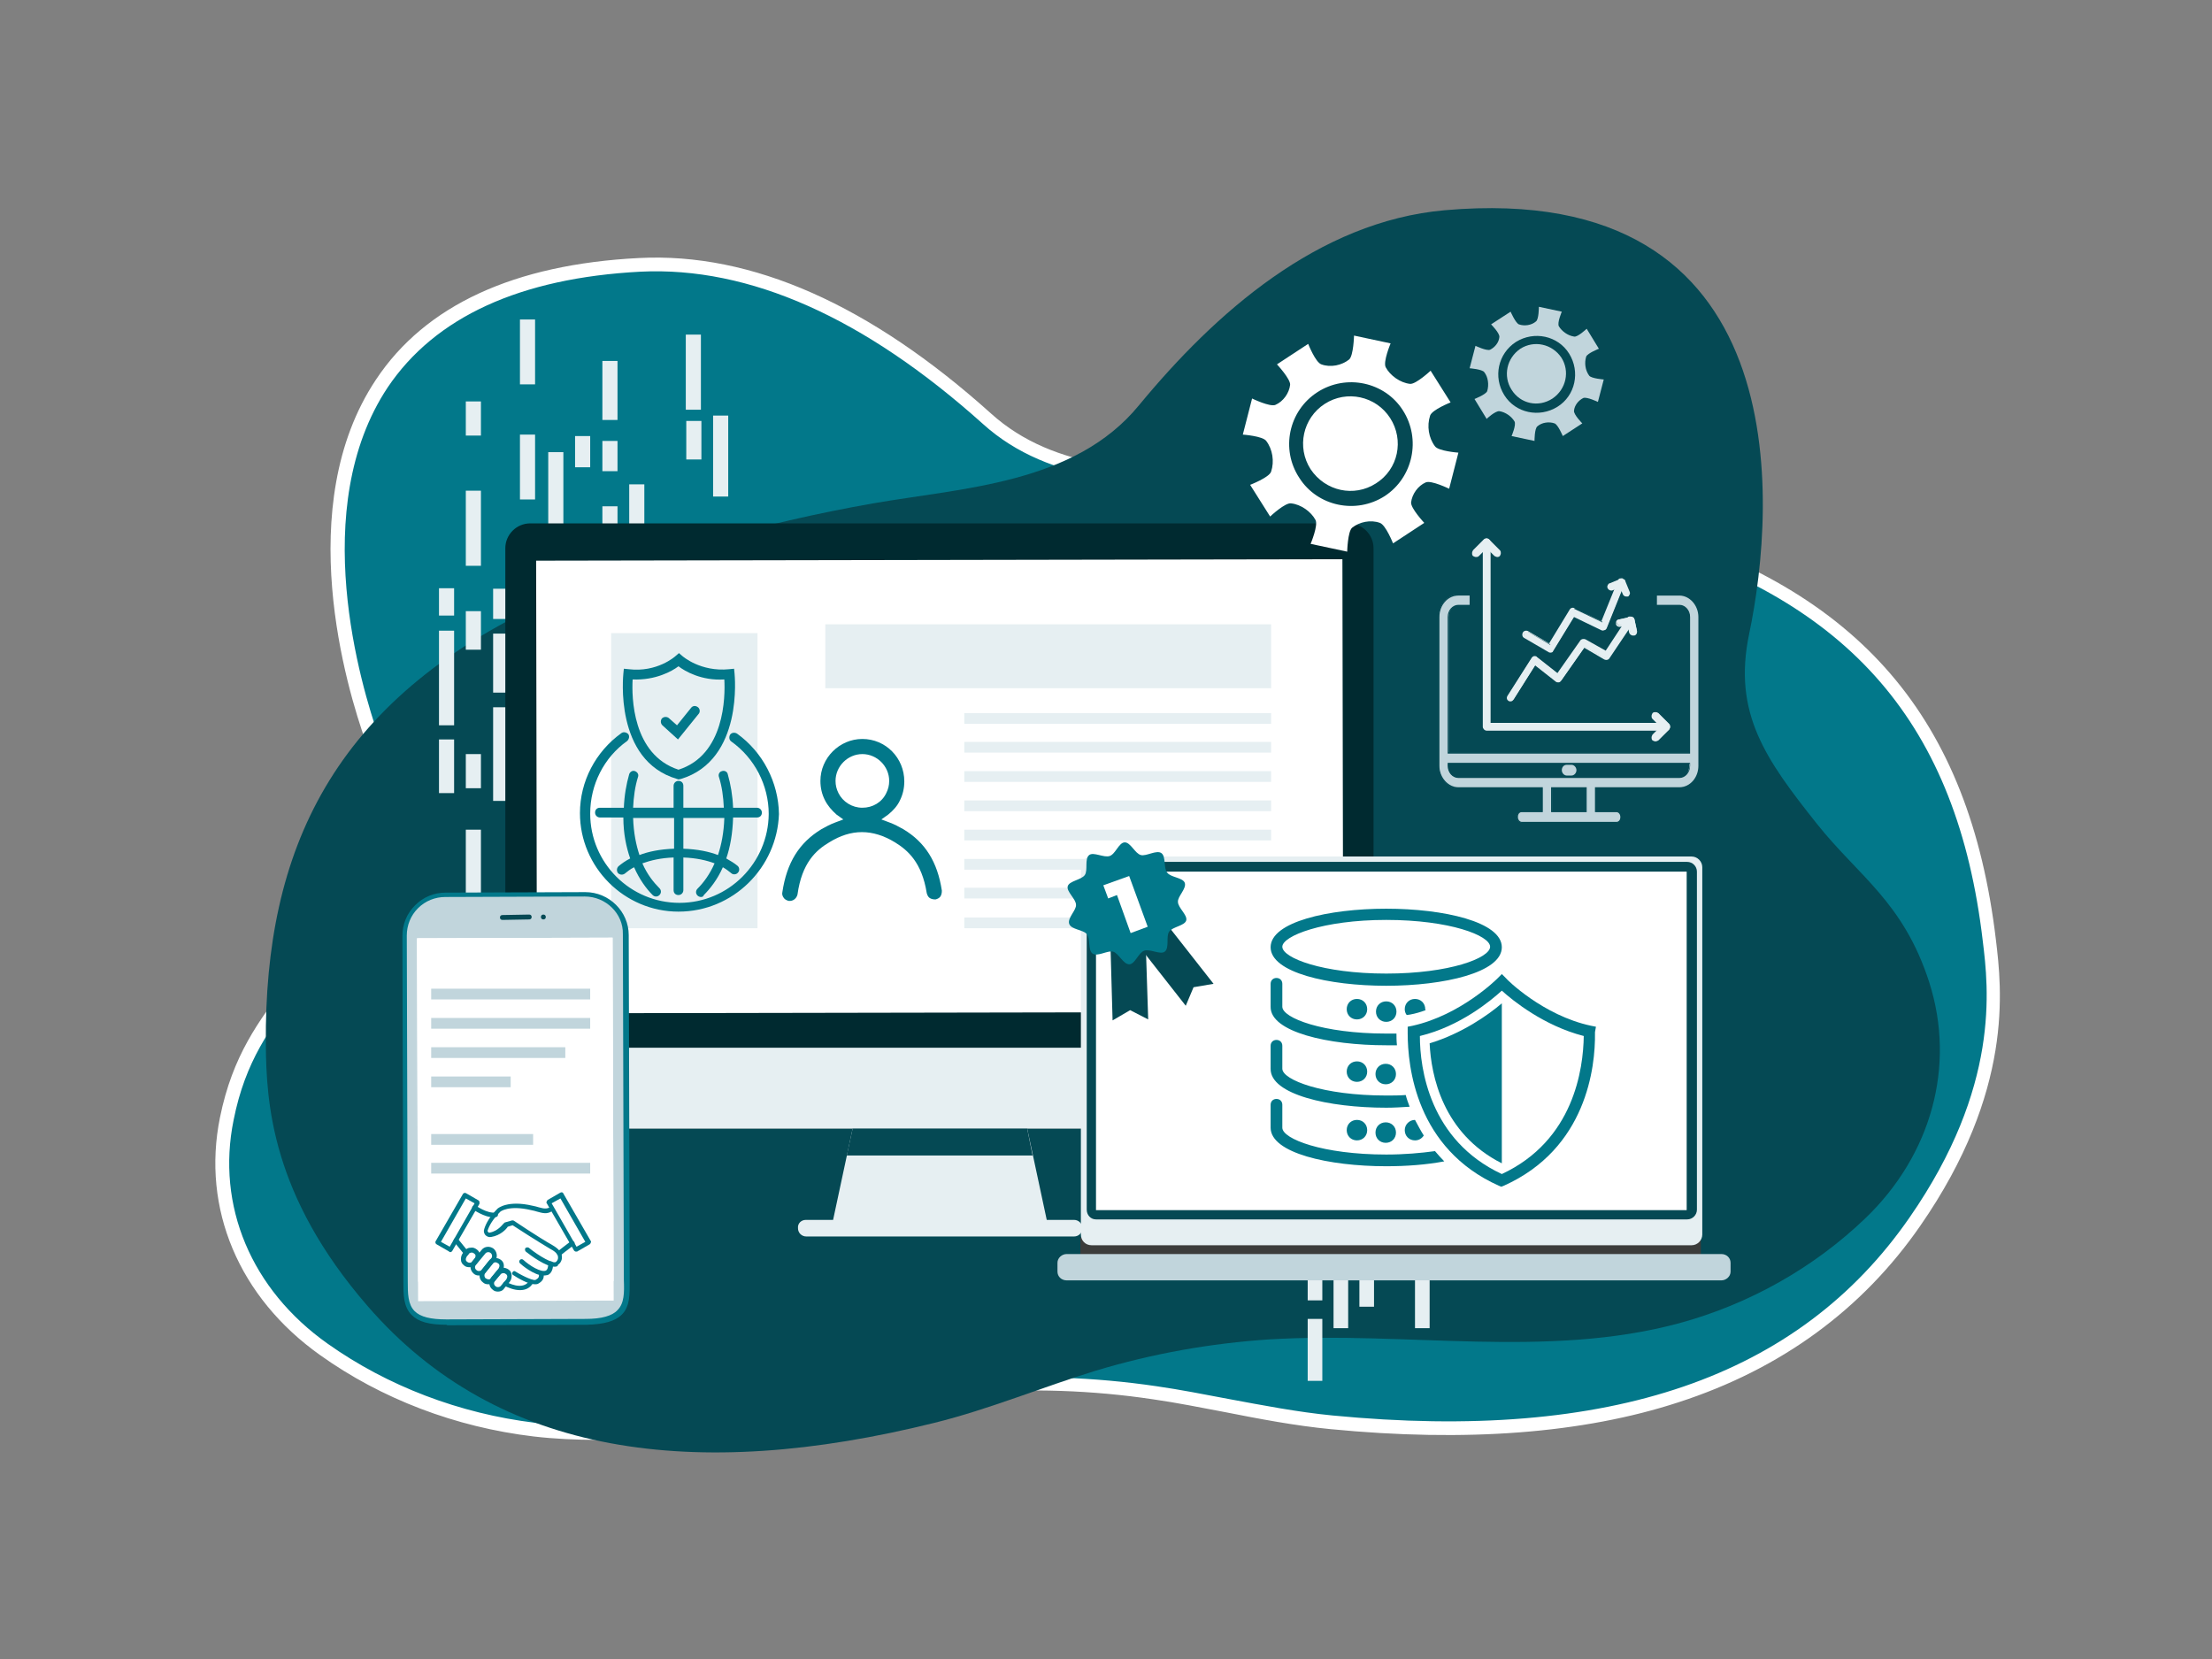 <?xml version="1.0" encoding="utf-8"?>
<!-- Generator: Adobe Illustrator 28.2.0, SVG Export Plug-In . SVG Version: 6.00 Build 0)  -->
<svg version="1.0" id="Ebene_1" xmlns="http://www.w3.org/2000/svg" xmlns:xlink="http://www.w3.org/1999/xlink" x="0px" y="0px"
	 viewBox="0 0 453.5 340.2" style="enable-background:new 0 0 453.5 340.2;" xml:space="preserve">
<rect x="0" y="0" width="453.5" height="340.2" fill="#808080" stroke="none"/>
<style type="text/css">
	.st0{clip-path:url(#SVGID_00000050632557372295191950000011053744744707560122_);fill:#02788A;}
	.st1{clip-path:url(#SVGID_00000050632557372295191950000011053744744707560122_);fill:#FFFFFF;}
	.st2{clip-path:url(#SVGID_00000050632557372295191950000011053744744707560122_);fill:#054954;}
	.st3{fill:#E6EFF2;}
	.st4{clip-path:url(#SVGID_00000181772112154615923160000006542673824882731454_);fill:#002A30;}
	.st5{fill:#FFFFFF;}
	.st6{clip-path:url(#SVGID_00000133512350298590037530000011325250312586440066_);fill:#E6EFF2;}
	.st7{fill:#054954;}
	.st8{clip-path:url(#SVGID_00000109722872439075310360000007650117294836473770_);fill:#FFFFFF;}
	.st9{clip-path:url(#SVGID_00000109722872439075310360000007650117294836473770_);fill:#C1D5DC;}
	.st10{fill:#3C3C3B;}
	.st11{clip-path:url(#SVGID_00000087394785868416713120000018132442989600202884_);fill:#E6EFF2;}
	.st12{clip-path:url(#SVGID_00000087394785868416713120000018132442989600202884_);fill:#C1D5DC;}
	.st13{clip-path:url(#SVGID_00000087394785868416713120000018132442989600202884_);fill:#054954;}
	.st14{clip-path:url(#SVGID_00000178889505372156039070000014577156124262835881_);fill:#C1D5DC;}
	.st15{clip-path:url(#SVGID_00000178889505372156039070000014577156124262835881_);fill:#02788A;}
	.st16{clip-path:url(#SVGID_00000132078766777413529660000015519719547309708941_);fill:#054954;}
	.st17{fill:#C1D5DC;}
	.st18{clip-path:url(#SVGID_00000064330113567774296640000010993946827576601247_);fill:#02788A;}
	.st19{clip-path:url(#SVGID_00000037668995829489662170000004406784112044029112_);fill:#02788A;}
	.st20{clip-path:url(#SVGID_00000037668995829489662170000004406784112044029112_);fill:#FFFFFF;}
	.st21{clip-path:url(#SVGID_00000037668995829489662170000004406784112044029112_);fill:#C1D5DC;}
	.st22{clip-path:url(#SVGID_00000037668995829489662170000004406784112044029112_);fill:#054954;}
	.st23{clip-path:url(#SVGID_00000170967678119094572190000005866937351084347280_);fill:#E6EFF2;}
	.st24{clip-path:url(#SVGID_00000170967678119094572190000005866937351084347280_);fill:#02788A;}
</style>
<g>
	<g>
		<defs>
			<rect id="SVGID_1_" x="44.2" y="42.7" width="365.8" height="255.1"/>
		</defs>
		<clipPath id="SVGID_00000006702200122651251670000016733678912241944228_">
			<use xlink:href="#SVGID_1_"  style="overflow:visible;"/>
		</clipPath>
		<path style="clip-path:url(#SVGID_00000006702200122651251670000016733678912241944228_);fill:#02788A;" d="M46.5,229.3
			c3.6-17.5,12.5-24.1,20.1-36.3c9.3-14.8,15.4-25.5,9.8-41.5c-9.3-26.2-22.5-93.3,54.8-97.4c27.7-1.4,52.4,14.6,71.2,31.6
			c16,14.5,40.2,11.9,60.1,12.5c24.4,0.8,49.7,3.9,73.3,10.8c48.7,14.2,67.3,43.3,72.1,83.7c1.5,12.2,2.8,31.6-15.2,57.6
			c-24.3,35.1-66.1,46.4-119.6,41.2c-12.2-1.2-24.1-4.3-36.2-6.1c-12.6-1.9-25.5-2.3-38.3-1.3c-29.8,2.3-59.5,12.3-89,8.8
			c-15.6-1.9-30.7-7.5-43.2-16.4C50.7,265.5,42.8,247.8,46.5,229.3"/>
		<path style="clip-path:url(#SVGID_00000006702200122651251670000016733678912241944228_);fill:#FFFFFF;" d="M122.5,295.2
			c-4.4,0-8.8-0.2-13.1-0.7c-16-1.9-31.2-7.7-43.8-16.7C49,266,41.3,247.8,45.1,229.1l0,0c2.6-12.8,8-19.8,13.6-27.3
			c2.2-2.9,4.5-6,6.7-9.4c9.5-15.1,15-25.1,9.6-40.3c-3.9-10.9-15.2-48.4,2.1-74.3c10.1-15.2,28.3-23.6,53.9-24.9
			c23.1-1.2,47.4,9.6,72.2,31.9c13.1,11.8,31.5,11.9,49.4,12c3.4,0,6.6,0,9.8,0.1c27.1,0.9,51.9,4.5,73.7,10.9
			c45.2,13.2,67.7,39.4,73.1,84.9c1.2,10,3.7,30.9-15.5,58.6c-11.9,17.2-28.6,29.4-49.6,36.2c-19.6,6.4-43.6,8.2-71.3,5.5
			c-7.3-0.7-14.6-2.1-21.7-3.5c-4.8-0.9-9.7-1.9-14.6-2.6c-12.6-1.9-25.4-2.3-37.9-1.3c-10.8,0.8-21.8,2.7-32.4,4.5
			C151.9,292.6,137.2,295.2,122.5,295.2z M47.9,229.6c-3.6,17.6,3.6,34.8,19.3,45.9c12.3,8.7,27,14.3,42.5,16.2
			c18.6,2.2,37.7-1.1,56.1-4.2c10.7-1.8,21.7-3.7,32.7-4.6c12.8-1,25.7-0.6,38.6,1.3c4.9,0.7,9.9,1.7,14.7,2.6
			c7,1.3,14.2,2.7,21.4,3.4c56.9,5.5,95.6-7.8,118.3-40.6c18.6-26.8,16.2-47,15-56.7c-5.2-44.3-27.1-69.7-71.1-82.5
			c-21.5-6.3-46.1-9.9-73-10.7c-3.1-0.1-6.3-0.1-9.7-0.1c-17.5-0.1-37.4-0.2-51.2-12.7c-24.3-21.8-47.9-32.3-70.2-31.2
			c-24.7,1.3-42.1,9.3-51.8,23.7c-16.5,24.8-5.5,61.2-1.8,71.8c6.1,17.2-1.3,29-9.9,42.7c-2.2,3.5-4.6,6.6-6.8,9.6
			C55.5,210.6,50.3,217.5,47.9,229.6L47.9,229.6z"/>
		<path style="clip-path:url(#SVGID_00000006702200122651251670000016733678912241944228_);fill:#054954;" d="M395.5,201.3
			c-5.3-16.4-14.5-21.7-23-32.4c-10.4-13.1-17.3-22.6-13.9-38.9c5.6-26.6,10.1-93.3-62.4-86.9c-26,2.3-47.1,21.1-62.7,40
			c-13.2,16.1-36.1,16.9-54.5,20.1c-22.7,4-45.9,10.4-67.1,20.2c-43.7,20.2-57.7,50.9-57.4,90.6c0.1,12,1.1,31,20.9,53.8
			c26.7,30.8,67.1,36.1,116.2,23.9c11.3-2.8,22-7.3,33.1-10.7c11.6-3.5,23.5-5.6,35.5-6.4c28.1-1.7,56.9,4,84-3.3
			c14.4-3.9,27.7-11.4,38.3-21.6C395.8,236.9,401.1,218.7,395.5,201.3"/>
	</g>
	<rect x="90" y="151.6" class="st3" width="3.1" height="11"/>
	<rect x="90" y="129.3" class="st3" width="3.1" height="19.4"/>
	<rect x="90" y="120.6" class="st3" width="3.1" height="5.6"/>
	<rect x="95.5" y="154.6" class="st3" width="3.1" height="7"/>
	<rect x="95.5" y="82.3" class="st3" width="3.1" height="7"/>
	<rect x="95.5" y="100.6" class="st3" width="3.1" height="15.4"/>
	<rect x="95.5" y="170.1" class="st3" width="3.1" height="15.4"/>
	<rect x="95.5" y="125.3" class="st3" width="3.1" height="7.9"/>
	<rect x="101.1" y="145" class="st3" width="3.1" height="19.2"/>
	<rect x="101.1" y="129.9" class="st3" width="3.1" height="12.1"/>
	<rect x="101.1" y="120.7" class="st3" width="3.1" height="6.2"/>
	<rect x="106.6" y="89.1" class="st3" width="3.1" height="13.3"/>
	<rect x="106.6" y="65.5" class="st3" width="3.1" height="13.3"/>
	<rect x="106.6" y="179.1" class="st3" width="3.1" height="7.7"/>
	<rect x="106.6" y="118.6" class="st3" width="3.1" height="14.6"/>
	<rect x="112.4" y="156.8" class="st3" width="3.1" height="12.5"/>
	<rect x="112.4" y="92.7" class="st3" width="3.1" height="19.4"/>
	<rect x="112.4" y="125.8" class="st3" width="3.1" height="5.6"/>
	<rect x="112.4" y="143.6" class="st3" width="3.1" height="5.6"/>
	<rect x="117.9" y="89.4" class="st3" width="3.1" height="6.4"/>
	<rect x="117.9" y="141.3" class="st3" width="3.1" height="15.4"/>
	<rect x="117.9" y="130.5" class="st3" width="3.1" height="7.9"/>
	<rect x="123.5" y="150.2" class="st3" width="3.1" height="19.2"/>
	<rect x="123.5" y="103.8" class="st3" width="3.1" height="12.1"/>
	<rect x="123.5" y="74" class="st3" width="3.1" height="12.1"/>
	<rect x="123.4" y="125.9" class="st3" width="3.1" height="6.2"/>
	<rect x="123.5" y="90.4" class="st3" width="3.1" height="6.2"/>
	<rect x="129" y="99.3" class="st3" width="3.1" height="12.3"/>
	<rect x="129" y="141.4" class="st3" width="3.1" height="7.7"/>
	<rect x="129" y="167.2" class="st3" width="3.1" height="14.6"/>
	<rect x="135.1" y="143.9" class="st3" width="3.1" height="12.5"/>
	<rect x="135.1" y="112.9" class="st3" width="3.1" height="5.6"/>
	<rect x="140.6" y="146.8" class="st3" width="3.1" height="7"/>
	<rect x="140.6" y="128.4" class="st3" width="3.1" height="15.4"/>
	<rect x="140.6" y="68.6" class="st3" width="3.1" height="15.4"/>
	<rect x="140.7" y="117.5" class="st3" width="3.1" height="7.9"/>
	<rect x="140.7" y="86.3" class="st3" width="3.1" height="7.9"/>
	<rect x="146.2" y="85.2" class="st3" width="3.1" height="16.6"/>
	<rect x="146.2" y="122.2" class="st3" width="3.1" height="12.1"/>
	<rect x="146.2" y="112.9" class="st3" width="3.1" height="6.2"/>
	<rect x="151.7" y="139.1" class="st3" width="3.1" height="13.3"/>
	<rect x="151.7" y="128.4" class="st3" width="3.1" height="7.7"/>
	<rect x="151.7" y="110.8" class="st3" width="3.1" height="14.6"/>
	<rect x="278.7" y="261.2" class="st3" width="3" height="6.7"/>
	<rect x="278.7" y="243.7" class="st3" width="3" height="14.7"/>
	<rect x="278.6" y="233.3" class="st3" width="3" height="7.5"/>
	<rect x="278.7" y="211.4" class="st3" width="3" height="7.5"/>
	<rect x="285" y="237.2" class="st3" width="3" height="11.5"/>
	<rect x="273.4" y="260.8" class="st3" width="3" height="11.5"/>
	<rect x="290.1" y="260.8" class="st3" width="3" height="11.5"/>
	<rect x="285" y="228.4" class="st3" width="3" height="6"/>
	<rect x="268.1" y="253.9" class="st3" width="3" height="12.7"/>
	<rect x="268.1" y="270.4" class="st3" width="3" height="12.7"/>
	<rect x="268.1" y="243.7" class="st3" width="3" height="7.3"/>
	<rect x="261.4" y="249.5" class="st3" width="3" height="7.3"/>
	<rect x="295.6" y="243.7" class="st3" width="3" height="7.3"/>
	<rect x="290.1" y="231.3" class="st3" width="3" height="7.3"/>
	<rect x="268.1" y="227" class="st3" width="3" height="13.9"/>
	<g>
		<defs>
			<rect id="SVGID_00000127012357020443398470000004549826544226016392_" x="44.2" y="42.7" width="365.8" height="255.1"/>
		</defs>
		<clipPath id="SVGID_00000163794247124500728520000000139050074977367460_">
			<use xlink:href="#SVGID_00000127012357020443398470000004549826544226016392_"  style="overflow:visible;"/>
		</clipPath>
		<path style="clip-path:url(#SVGID_00000163794247124500728520000000139050074977367460_);fill:#002A30;" d="M108.7,231.4h167.8
			c2.8,0,5.1-2.3,5.1-5.1V112.4c0-2.8-2.3-5.1-5.1-5.1H108.7c-2.8,0-5.1,2.3-5.1,5.1v113.9C103.6,229.1,105.9,231.4,108.7,231.4"/>
	</g>
	
		<rect x="110" y="114.8" transform="matrix(1 -1.790339e-03 1.790339e-03 1 -0.288 0.345)" class="st5" width="165.3" height="92.8"/>
	<g>
		<defs>
			<rect id="SVGID_00000008109197296118061100000007386429333900314799_" x="44.2" y="42.7" width="365.8" height="255.1"/>
		</defs>
		<clipPath id="SVGID_00000159439137170911165340000016691403013663536518_">
			<use xlink:href="#SVGID_00000008109197296118061100000007386429333900314799_"  style="overflow:visible;"/>
		</clipPath>
		<path style="clip-path:url(#SVGID_00000159439137170911165340000016691403013663536518_);fill:#E6EFF2;" d="M281.6,214.8v11.5
			c0,2.8-2.3,5.1-5.1,5.1H108.7c-2.8,0-5.1-2.3-5.1-5.1v-11.5H281.6z"/>
		<path style="clip-path:url(#SVGID_00000159439137170911165340000016691403013663536518_);fill:#E6EFF2;" d="M165.2,250.1h5.6
			l4-18.7h35.8l4,18.7h5.6c0.9,0,1.7,0.7,1.7,1.7c0,0.9-0.7,1.7-1.7,1.7h-54.9c-0.9,0-1.7-0.7-1.7-1.7
			C163.5,250.8,164.3,250.1,165.2,250.1"/>
	</g>
	<polygon class="st7" points="173.6,236.9 174.8,231.4 210.6,231.4 211.7,236.9 	"/>
	<rect x="169.2" y="128" class="st3" width="91.4" height="13.1"/>
	<rect x="197.7" y="146.2" class="st3" width="62.9" height="2.2"/>
	<rect x="197.7" y="152.1" class="st3" width="62.9" height="2.2"/>
	<rect x="197.7" y="158.1" class="st3" width="62.9" height="2.2"/>
	<rect x="197.7" y="164.1" class="st3" width="62.9" height="2.2"/>
	<rect x="197.7" y="170.1" class="st3" width="62.9" height="2.2"/>
	<rect x="197.7" y="176.1" class="st3" width="62.9" height="2.2"/>
	<rect x="197.7" y="182" class="st3" width="62.9" height="2.2"/>
	<rect x="197.7" y="188.1" class="st3" width="62.9" height="2.2"/>
	<rect x="125.3" y="129.8" class="st3" width="30" height="60.5"/>
	<g>
		<defs>
			<rect id="SVGID_00000095330446775973537460000006650359480529452464_" x="44.2" y="42.7" width="365.8" height="255.1"/>
		</defs>
		<clipPath id="SVGID_00000088093972998709435140000015074159155556637078_">
			<use xlink:href="#SVGID_00000095330446775973537460000006650359480529452464_"  style="overflow:visible;"/>
		</clipPath>
		<path style="clip-path:url(#SVGID_00000088093972998709435140000015074159155556637078_);fill:#FFFFFF;" d="M270.1,80.4
			c5.9-3.8,13.8-2.1,17.5,3.7c3.8,5.9,2.1,13.8-3.7,17.6c-5.9,3.8-13.8,2.1-17.5-3.7C262.5,92.1,264.2,84.2,270.1,80.4 M264.7,103.2
			c2,0.2,4.1,1.7,5,3.4c0.6,1.1-1,4.9-1,4.9l7.5,1.6c0,0,0.1-4.1,1-4.9c1.5-1.2,3.8-1.7,5.7-1c1.2,0.4,2.7,4.2,2.7,4.2l6.4-4.2
			c0,0-2.8-3-2.7-4.2c0.2-1.7,1.4-3.4,3-4.1c1.1-0.5,4.8,1.3,4.8,1.3l1.9-7.4c0,0-4.1-0.3-4.8-1.3c-1.3-1.7-1.7-4.2-1-6.3
			c0.4-1.2,4.2-2.7,4.2-2.7l-4.1-6.5c0,0-3,2.8-4.2,2.7c-2-0.2-4.1-1.7-5-3.4c-0.6-1.1,1-4.9,1-4.9l-7.5-1.6c0,0-0.1,4.1-1,4.9
			c-1.5,1.2-3.8,1.7-5.7,1c-1.2-0.4-2.7-4.2-2.7-4.2l-6.4,4.2c0,0,2.8,3,2.7,4.2c-0.2,1.7-1.4,3.4-3,4.1c-1.1,0.5-4.8-1.3-4.8-1.3
			l-1.9,7.4c0,0,4.1,0.3,4.8,1.3c1.3,1.7,1.7,4.2,1,6.3c-0.4,1.2-4.3,2.7-4.3,2.7l4.1,6.5C260.5,105.8,263.5,103,264.7,103.2"/>
		<path style="clip-path:url(#SVGID_00000088093972998709435140000015074159155556637078_);fill:#FFFFFF;" d="M268.7,96.2
			c-2.9-4.5-1.6-10.5,2.9-13.4c4.5-2.9,10.5-1.6,13.4,2.9c2.9,4.5,1.7,10.5-2.9,13.4C277.6,102,271.7,100.7,268.7,96.2"/>
		<path style="clip-path:url(#SVGID_00000088093972998709435140000015074159155556637078_);fill:#C1D5DC;" d="M310.8,70.1
			c3.7-2.3,8.6-1.3,10.9,2.4c2.3,3.7,1.3,8.6-2.4,10.9c-3.7,2.3-8.6,1.3-10.9-2.4S307.1,72.5,310.8,70.1 M307.4,84.3
			c1.3,0.2,2.5,1.1,3.1,2.1c0.4,0.7-0.6,3-0.6,3l4.7,1c0,0,0-2.6,0.6-3c0.9-0.8,2.4-1,3.5-0.6c0.7,0.2,1.7,2.6,1.7,2.6l4-2.6
			c0,0-1.8-1.8-1.7-2.6c0.1-1.1,0.9-2.1,1.9-2.6c0.7-0.3,3,0.8,3,0.8l1.2-4.6c0,0-2.6-0.2-3-0.8c-0.8-1.1-1-2.6-0.6-3.9
			c0.3-0.7,2.6-1.6,2.6-1.6l-2.5-4.1c0,0-1.9,1.8-2.6,1.6c-1.3-0.2-2.5-1.1-3.1-2.1c-0.4-0.7,0.6-3,0.6-3l-4.7-1c0,0,0,2.6-0.6,3
			c-0.9,0.8-2.4,1-3.5,0.6c-0.7-0.3-1.7-2.6-1.7-2.6l-4,2.6c0,0,1.8,1.8,1.7,2.6c-0.1,1.1-0.9,2.1-1.9,2.6c-0.7,0.3-3-0.8-3-0.8
			l-1.2,4.6c0,0,2.6,0.2,3,0.8c0.8,1,1,2.6,0.6,3.9c-0.3,0.7-2.6,1.6-2.6,1.6l2.5,4.1C304.7,85.9,306.6,84.2,307.4,84.3"/>
		<path style="clip-path:url(#SVGID_00000088093972998709435140000015074159155556637078_);fill:#C1D5DC;" d="M309.9,79.9
			c-1.8-2.8-1-6.5,1.8-8.4c2.8-1.8,6.5-1,8.4,1.8c1.8,2.8,1,6.5-1.8,8.4C315.4,83.6,311.7,82.8,309.9,79.9"/>
	</g>
	<rect x="221.5" y="253.7" class="st10" width="127.2" height="5.4"/>
	<g>
		<defs>
			<rect id="SVGID_00000093878745239743590150000003838691277298971294_" x="44.2" y="42.7" width="365.8" height="255.1"/>
		</defs>
		<clipPath id="SVGID_00000114762162416473154860000017436112723613488261_">
			<use xlink:href="#SVGID_00000093878745239743590150000003838691277298971294_"  style="overflow:visible;"/>
		</clipPath>
		<path style="clip-path:url(#SVGID_00000114762162416473154860000017436112723613488261_);fill:#E6EFF2;" d="M221.6,253.1v-75.3
			c0-1.2,1-2.2,2.2-2.2h123c1.2,0,2.2,1,2.2,2.2v75.3c0,1.2-1,2.2-2.2,2.2h-123C222.5,255.3,221.6,254.3,221.6,253.1"/>
		<path style="clip-path:url(#SVGID_00000114762162416473154860000017436112723613488261_);fill:#C1D5DC;" d="M216.8,258.9v1.8
			c0,1,0.8,1.8,1.9,1.8h134.2c1,0,1.9-0.8,1.9-1.8v-1.8c0-1-0.8-1.8-1.9-1.8H218.7C217.7,257.1,216.8,257.9,216.8,258.9"/>
		<path style="clip-path:url(#SVGID_00000114762162416473154860000017436112723613488261_);fill:#054954;" d="M222.8,248v-69.3
			c0-1.1,0.9-2,2-2h121.1c1.1,0,2,0.9,2,2V248c0,1.1-0.9,2-2,2H224.7C223.6,250,222.8,249.1,222.8,248"/>
	</g>
	<rect x="224.7" y="178.7" class="st5" width="121.1" height="69.4"/>
	<rect x="228.5" y="182.4" class="st5" width="113.6" height="61.9"/>
	<rect x="97.7" y="201.5" class="st3" width="3.1" height="7.9"/>
	<g>
		<defs>
			<rect id="SVGID_00000103953077129600859650000011653370264151192710_" x="44.2" y="42.7" width="365.8" height="255.1"/>
		</defs>
		<clipPath id="SVGID_00000097478841134305265960000001963511772660326843_">
			<use xlink:href="#SVGID_00000103953077129600859650000011653370264151192710_"  style="overflow:visible;"/>
		</clipPath>
		<path style="clip-path:url(#SVGID_00000097478841134305265960000001963511772660326843_);fill:#C1D5DC;" d="M119.9,183.3
			l-28.6,0.1c-4.6,0-8.4,3.8-8.3,8.4l0.2,70.9c0,4.6,0,8.4,8.4,8.3l28.6-0.1c8.4,0,8.4-3.8,8.3-8.4l-0.2-70.9
			C128.3,187,124.5,183.3,119.9,183.3"/>
		<path style="clip-path:url(#SVGID_00000097478841134305265960000001963511772660326843_);fill:#02788A;" d="M91.5,271.6
			c-3.5,0-5.7-0.6-7.1-2c-1.7-1.7-1.7-4.2-1.7-6.8l-0.2-70.9c0-2.4,0.9-4.6,2.6-6.3c1.7-1.7,3.9-2.6,6.3-2.6l28.6-0.1
			c4.9,0,8.9,4,8.9,8.8l0.2,70.9c0,2.7,0.1,5.2-1.6,6.9c-1.4,1.4-3.7,2-7.2,2.1l-28.6,0.1C91.6,271.6,91.5,271.6,91.5,271.6z
			 M119.9,183.8l-28.6,0.1c-2.1,0-4.1,0.8-5.6,2.3c-1.5,1.5-2.3,3.5-2.3,5.6l0.2,70.9c0,2.4,0,4.7,1.4,6.1c1.2,1.2,3.3,1.7,6.5,1.7
			l28.6-0.1c3.2,0,5.4-0.6,6.5-1.8c1.4-1.4,1.4-3.6,1.3-6.2l-0.2-70.9C127.8,187.3,124.2,183.8,119.9,183.8L119.9,183.8z"/>
	</g>
	
		<rect x="85.6" y="192.3" transform="matrix(1 -3.118359e-03 3.118359e-03 1 -0.709 0.33)" class="st5" width="40.1" height="70.4"/>
	<g>
		<defs>
			<rect id="SVGID_00000172398055030383424370000005796635964670936508_" x="44.2" y="42.7" width="365.8" height="255.1"/>
		</defs>
		<clipPath id="SVGID_00000179644087751603939660000002921763352894495411_">
			<use xlink:href="#SVGID_00000172398055030383424370000005796635964670936508_"  style="overflow:visible;"/>
		</clipPath>
		<path style="clip-path:url(#SVGID_00000179644087751603939660000002921763352894495411_);fill:#054954;" d="M108.5,187.5l-5.5,0.1
			c-0.3,0-0.5,0.2-0.5,0.5s0.2,0.5,0.5,0.5l5.5-0.1c0.3,0,0.5-0.2,0.5-0.5S108.8,187.5,108.5,187.5"/>
		<path style="clip-path:url(#SVGID_00000179644087751603939660000002921763352894495411_);fill:#054954;" d="M111.4,187.5
			c-0.3,0-0.5,0.2-0.5,0.5c0,0.3,0.2,0.5,0.5,0.5c0.3,0,0.5-0.2,0.5-0.5S111.7,187.5,111.4,187.5"/>
	</g>
	
		<rect x="85.6" y="192.3" transform="matrix(1 -3.118359e-03 3.118359e-03 1 -0.715 0.331)" class="st5" width="40.1" height="74.4"/>
	<rect x="88.4" y="202.7" class="st17" width="32.6" height="2.2"/>
	<rect x="88.4" y="208.7" class="st17" width="32.6" height="2.2"/>
	<rect x="88.4" y="214.7" class="st17" width="27.5" height="2.2"/>
	<rect x="88.4" y="220.7" class="st17" width="16.3" height="2.2"/>
	<rect x="88.4" y="232.5" class="st17" width="20.9" height="2.2"/>
	<rect x="88.4" y="238.4" class="st17" width="32.6" height="2.2"/>
	<polygon class="st7" points="235.4,209 231.7,207.1 228.1,209.2 227.4,184.4 234.6,184.2 	"/>
	<polygon class="st7" points="243.1,206.2 244.7,202.4 248.8,201.7 233.5,182.2 227.8,186.7 	"/>
	<g>
		<defs>
			<rect id="SVGID_00000075150218560084636070000000467707430339426196_" x="44.2" y="42.7" width="365.8" height="255.1"/>
		</defs>
		<clipPath id="SVGID_00000055672636986205914290000014410665767364778384_">
			<use xlink:href="#SVGID_00000075150218560084636070000000467707430339426196_"  style="overflow:visible;"/>
		</clipPath>
		<path style="clip-path:url(#SVGID_00000055672636986205914290000014410665767364778384_);fill:#02788A;" d="M242.9,181
			c0.4,1.2-1.5,2.8-1.4,3.9c0,1.2,2,2.7,1.7,3.8c-0.3,1.1-2.8,1.3-3.5,2.3c-0.7,1,0.1,3.3-0.9,4.1c-0.9,0.7-3-0.6-4.2-0.2
			c-1.2,0.4-1.9,2.8-3.1,2.8c-1.2,0-2.2-2.3-3.3-2.6c-1.1-0.3-3.2,1.1-4.2,0.4c-1-0.7-0.4-3.1-1.2-4c-0.7-0.9-3.2-0.9-3.6-2.1
			c-0.4-1.2,1.5-2.8,1.4-3.9c0-1.2-2-2.7-1.7-3.8c0.3-1.1,2.8-1.3,3.5-2.3c0.7-1-0.1-3.3,0.9-4.1c0.9-0.7,3,0.6,4.2,0.2
			s1.9-2.8,3.1-2.8c1.2,0,2.1,2.3,3.3,2.6c1.1,0.3,3.2-1.1,4.2-0.4c1,0.7,0.4,3.1,1.2,4C240,179.9,242.5,179.9,242.9,181"/>
	</g>
	<polygon class="st5" points="231.5,179.6 235.3,190 231.8,191.3 229,183.5 227.2,184.2 226.2,181.5 	"/>
	<g>
		<defs>
			<rect id="SVGID_00000021814786684553941510000005660514557471072695_" x="44.2" y="42.7" width="365.8" height="255.1"/>
		</defs>
		<clipPath id="SVGID_00000003786271014544159110000014718693099538213777_">
			<use xlink:href="#SVGID_00000021814786684553941510000005660514557471072695_"  style="overflow:visible;"/>
		</clipPath>
		<path style="clip-path:url(#SVGID_00000003786271014544159110000014718693099538213777_);fill:#02788A;" d="M282,220.2
			c0,1.2,0.9,2.1,2.1,2.1s2.1-0.9,2.1-2.1c0-1.2-0.9-2.1-2.1-2.1S282,219,282,220.2 M276.1,219.7c0,1.2,0.9,2.1,2.1,2.1
			s2.1-0.9,2.1-2.1s-0.9-2.1-2.1-2.1S276.1,218.5,276.1,219.7 M284.2,214.3c0.7,0,1.4,0,2.2,0c-0.1-0.9-0.1-1.8-0.1-2.4
			c-0.7,0-1.4,0-2.1,0c-13,0-21.3-3.2-21.3-5.5v-4.7c0-0.7-0.5-1.2-1.2-1.2c-0.7,0-1.2,0.5-1.2,1.2v4.7
			C260.4,211.6,272.4,214.3,284.2,214.3 M284.2,227.1c1.6,0,3.2-0.1,4.8-0.2c-0.3-0.8-0.6-1.6-0.8-2.4c-1.3,0.1-2.6,0.1-4,0.1
			c-13,0-21.3-3.2-21.3-5.5v-4.7c0-0.7-0.5-1.2-1.2-1.2c-0.7,0-1.2,0.5-1.2,1.2v4.7C260.4,224.4,272.4,227.1,284.2,227.1
			 M276.1,231.7c0,1.2,0.9,2.1,2.1,2.1s2.1-0.9,2.1-2.1c0-1.2-0.9-2.1-2.1-2.1S276.1,230.5,276.1,231.7 M282,232.2
			c0,1.2,0.9,2.1,2.1,2.1s2.1-0.9,2.1-2.1s-0.9-2.1-2.1-2.1S282,231,282,232.2 M288,231.7c0,1.2,0.9,2.1,2.1,2.1
			c0.8,0,1.4-0.4,1.8-1c-0.7-1.1-1.2-2.1-1.8-3.2c0,0,0,0,0,0C289,229.6,288,230.5,288,231.7 M280.3,206.9c0-1.2-0.9-2.1-2.1-2.1
			s-2.1,0.9-2.1,2.1c0,1.2,0.9,2.1,2.1,2.1S280.3,208.1,280.3,206.9 M292.2,206.9c0-1.2-0.9-2.1-2.1-2.1s-2.1,0.9-2.1,2.1
			c0,0.4,0.1,0.8,0.4,1.2l0.7-0.1c1.1-0.2,2.1-0.5,3.2-0.9C292.2,207,292.2,207,292.2,206.9 M284.2,199.6c-13,0-21.3-3.2-21.3-5.5
			c0-2.2,8.3-5.5,21.3-5.5s21.3,3.2,21.3,5.5C305.5,196.4,297.2,199.6,284.2,199.6 M284.2,186.3c-11.8,0-23.7,2.7-23.7,7.9
			c0,5.2,11.9,7.9,23.7,7.9s23.7-2.7,23.7-7.9C307.9,189,296,186.3,284.2,186.3 M286.3,207.4c0-1.2-0.9-2.1-2.1-2.1
			s-2.1,0.9-2.1,2.1s0.9,2.1,2.1,2.1S286.3,208.6,286.3,207.4 M284.2,236.7c-13,0-21.3-3.2-21.3-5.5v-4.7c0-0.7-0.5-1.2-1.2-1.2
			c-0.7,0-1.2,0.5-1.2,1.2v4.7c0,5.2,11.9,7.9,23.7,7.9c4.1,0,8.2-0.3,11.9-1c-0.7-0.7-1.3-1.4-1.9-2.1
			C291.3,236.4,287.9,236.7,284.2,236.7"/>
		<path style="clip-path:url(#SVGID_00000003786271014544159110000014718693099538213777_);fill:#02788A;" d="M307.9,238.5v-32.8
			c-2.8,2.4-8.2,6.2-14.8,8.2C293.4,220.5,295.8,232.4,307.9,238.5 M307.9,240.7c-14.8-6.9-16.8-21.6-16.8-28.3
			c8.3-2,14.6-7.3,16.8-9.3c2.2,2,8.6,7.2,16.8,9.3C324.6,219.1,322.7,233.8,307.9,240.7 M327.2,210.5l-1-0.2
			c-9.9-2.1-17.4-9.6-17.4-9.7l-0.9-0.9l-0.9,0.9c-0.1,0.1-7.5,7.5-17.4,9.7l-1,0.2l0,1.3c0,6.9,1.7,23.7,18.7,31.3l0.5,0.2l0.5-0.2
			c17-7.6,18.8-24.4,18.7-31.3l0-0.2L327.2,210.5z"/>
		<path style="clip-path:url(#SVGID_00000003786271014544159110000014718693099538213777_);fill:#02788A;" d="M139.1,186.9
			c-11.1,0-20.2-9.1-20.2-20.2c0-6.5,3.2-12.6,8.5-16.4c0.4-0.3,1-0.2,1.4,0.2c0.3,0.4,0.2,1-0.2,1.4c-4.8,3.4-7.6,9-7.6,14.9
			c0,10.1,8.2,18.3,18.3,18.3c10.1,0,18.2-8.2,18.3-18.2c0-5.9-2.9-11.5-7.7-14.9c-0.4-0.3-0.5-0.9-0.2-1.4c0.3-0.4,0.9-0.5,1.4-0.2
			c5.3,3.8,8.5,10,8.6,16.5c0,0,0,0,0,0c0,0,0,0,0,0s0,0,0,0c0,0,0,0,0,0C159.3,177.9,150.3,186.9,139.1,186.9z M143.7,183.9
			c-0.2,0-0.5-0.1-0.7-0.3c-0.4-0.4-0.4-1,0-1.4c1.2-1.2,2.5-2.9,3.5-5.2c-1.6-0.6-3.7-1.1-6.4-1.2v6.7c0,0.5-0.4,1-1,1s-1-0.4-1-1
			v-6.7c-2.7,0.1-4.7,0.6-6.4,1.2c1,2.3,2.3,3.9,3.5,5.1c0.4,0.4,0.4,1,0,1.4c-0.4,0.4-1,0.4-1.4,0c-1.3-1.3-2.7-3.2-3.8-5.7
			c-0.8,0.4-1.4,0.9-1.9,1.3c-0.4,0.3-1,0.3-1.4-0.1c-0.3-0.4-0.3-1,0.1-1.4c0.6-0.5,1.4-1.1,2.4-1.6c-0.8-2.3-1.4-5.1-1.4-8.4H123
			c-0.5,0-1-0.4-1-1s0.4-1,1-1h4.9c0.1-2.5,0.5-4.8,1.1-6.9c0.2-0.5,0.7-0.8,1.2-0.6c0.5,0.2,0.8,0.7,0.6,1.2
			c-0.6,1.9-0.9,4.1-1,6.3h8.3v-4.5c0-0.5,0.4-1,1-1s1,0.4,1,1v4.5h8.3c-0.1-2.3-0.4-4.4-1-6.3c-0.2-0.5,0.1-1.1,0.6-1.2
			c0.5-0.2,1.1,0.1,1.2,0.6c0.6,2.1,1,4.4,1.1,6.9h4.9c0.5,0,1,0.4,1,1s-0.4,1-1,1h-4.9c-0.1,3.3-0.6,6.1-1.4,8.4
			c0.9,0.5,1.7,1,2.3,1.5c0.4,0.3,0.5,1,0.1,1.4c-0.3,0.4-1,0.5-1.4,0.1c-0.5-0.4-1-0.8-1.7-1.2c-1.1,2.5-2.6,4.4-3.9,5.7
			C144.2,183.8,144,183.9,143.7,183.9z M140.1,174c2.9,0.1,5.3,0.6,7.1,1.3c0.7-2.1,1.2-4.6,1.3-7.6h-8.4V174z M129.8,167.7
			c0.1,3,0.6,5.5,1.3,7.6c1.8-0.7,4.2-1.2,7.1-1.3v-6.3H129.8z"/>
		<path style="clip-path:url(#SVGID_00000003786271014544159110000014718693099538213777_);fill:#02788A;" d="M139.1,159.8l-0.3-0.1
			c-13-3.8-11-21.4-11-21.6l0.1-1l1,0.1c5.8,0.7,9.5-2.6,9.6-2.7l0.7-0.6l0.7,0.6c0,0,3.7,3.3,9.6,2.7l1-0.1l0.1,1
			c0,0.2,1.9,17.7-11,21.6L139.1,159.8z M129.7,139.3c-0.2,3.5-0.1,15.4,9.4,18.5c9.5-3,9.6-15,9.4-18.5c-4.7,0.3-8.1-1.7-9.4-2.7
			C137.8,137.6,134.4,139.5,129.7,139.3z M139,151.6l-3.2-2.9c-0.4-0.4-0.4-1-0.1-1.4c0.4-0.4,1-0.4,1.4-0.1l1.7,1.5l2.9-3.6
			c0.3-0.4,0.9-0.5,1.4-0.1c0.4,0.3,0.5,1,0.1,1.4L139,151.6z"/>
		<path style="clip-path:url(#SVGID_00000003786271014544159110000014718693099538213777_);fill:#02788A;" d="M176.8,155.6
			c2.5,0,4.5,2,4.5,4.5c0,0.7-0.2,1.4-0.5,2c-0.8,1.5-2.3,2.5-4,2.5c-1.7,0-3.3-1-4-2.5c-0.3-0.6-0.5-1.3-0.5-2
			C172.3,157.6,174.3,155.6,176.8,155.6 M194.1,182.5c-1-6.2-3.6-10.4-8.4-13.3c-1-0.6-2-1.1-3-1.5c1.1-0.9,2.1-2,2.7-3.3
			c0.7-1.3,1-2.8,1-4.3c0-5.3-4.3-9.6-9.6-9.6c-5.3,0-9.6,4.3-9.6,9.6c0,1.5,0.3,3,1,4.3c0.7,1.3,1.6,2.4,2.7,3.3
			c-1,0.4-2,0.9-3,1.5c-4.8,2.9-7.5,7.3-8.4,13.6c-0.2,1.4,0.8,2.7,2.1,2.9c0.1,0,0.2,0,0.4,0c1.2,0,2.3-0.9,2.5-2.2
			c0.9-6.1,3.5-8.5,6-10c4.3-2.6,8.2-2.6,12.5,0c2.5,1.5,5.1,3.8,6,9.8c0.2,1.4,1.5,2.3,2.9,2.1
			C193.4,185.2,194.3,183.9,194.1,182.5"/>
		<path style="clip-path:url(#SVGID_00000003786271014544159110000014718693099538213777_);fill:#FFFFFF;" d="M162.1,186.7
			c-0.2,0-0.3,0-0.5,0c-0.9-0.1-1.7-0.6-2.3-1.4c-0.6-0.7-0.8-1.7-0.7-2.6c0.9-6.7,3.8-11.2,8.9-14.3c0.5-0.3,1.1-0.6,1.7-0.9
			c-0.7-0.8-1.3-1.6-1.8-2.6c-0.7-1.5-1.1-3.1-1.1-4.7c0-5.8,4.7-10.5,10.5-10.5c5.8,0,10.6,4.7,10.6,10.5c0,1.7-0.4,3.3-1.1,4.7
			c-0.5,0.9-1.1,1.8-1.8,2.6c0.6,0.3,1.2,0.6,1.8,0.9c5,3.1,7.8,7.5,8.8,14l0,0c0.1,0.9-0.1,1.9-0.6,2.6c-0.6,0.8-1.4,1.2-2.3,1.4
			c-0.9,0.1-1.8-0.1-2.6-0.6c-0.8-0.6-1.3-1.4-1.4-2.3c-0.8-5.5-3.2-7.6-5.5-9.1c-4-2.4-7.5-2.4-11.5,0c-2.4,1.5-4.8,3.6-5.6,9.3
			C165.3,185.4,163.8,186.7,162.1,186.7z M176.8,151.5c-4.7,0-8.6,3.9-8.6,8.6c0,1.4,0.3,2.7,0.9,3.9c0.6,1.2,1.4,2.1,2.4,3l1.4,1
			l-1.6,0.6c-1.1,0.4-2,0.9-2.9,1.4c-4.6,2.8-7.1,6.9-8,12.9c-0.1,0.4,0,0.8,0.3,1.2c0.2,0.3,0.6,0.5,1,0.6c0.9,0.1,1.6-0.5,1.8-1.3
			c0.9-6.5,3.8-9.1,6.5-10.7c4.5-2.8,8.9-2.8,13.5,0c2.6,1.6,5.5,4.1,6.5,10.4c0.1,0.4,0.3,0.8,0.6,1c0.3,0.2,0.7,0.3,1.2,0.3
			c0.4-0.1,0.8-0.3,1-0.6c0.2-0.3,0.3-0.7,0.3-1.2c-0.9-5.9-3.4-9.9-7.9-12.6c-0.9-0.5-1.8-1-2.9-1.4l-1.6-0.6l1.4-1
			c1-0.8,1.9-1.8,2.4-2.9c0.6-1.2,0.9-2.5,0.9-3.9C185.4,155.4,181.6,151.5,176.8,151.5z M176.8,165.6c-2.1,0-4-1.2-4.9-3
			c-0.4-0.8-0.6-1.6-0.6-2.5c0-3,2.5-5.5,5.5-5.5c3,0,5.5,2.5,5.5,5.5c0,0.9-0.2,1.7-0.6,2.5C180.8,164.5,178.9,165.6,176.8,165.6z
			 M176.8,156.6c-2,0-3.5,1.6-3.5,3.5c0,0.6,0.1,1.1,0.4,1.6c0.6,1.2,1.8,1.9,3.2,1.9c1.4,0,2.6-0.7,3.2-2c0.2-0.5,0.4-1,0.4-1.6
			C180.4,158.2,178.8,156.6,176.8,156.6z"/>
		<path style="clip-path:url(#SVGID_00000003786271014544159110000014718693099538213777_);fill:#C1D5DC;" d="M322.2,159h-1
			c-0.5,0-1-0.5-1-1.1c0-0.6,0.4-1.1,1-1.1h1c0.5,0,1,0.5,1,1.1C323.2,158.5,322.7,159,322.2,159"/>
		<path style="clip-path:url(#SVGID_00000003786271014544159110000014718693099538213777_);fill:#C1D5DC;" d="M344.3,159.4h-18.1
			c0,0,0,0,0,0c0,0,0,0,0,0h-9c0,0,0,0,0,0c0,0,0,0,0,0H299c-1.2,0-2.1-1.1-2.1-2.4v-0.5h49.4v0.5
			C346.4,158.3,345.5,159.4,344.3,159.4 M325.2,166.4h-7v-4.8h7V166.4z M299,124.1h45.3c1.2,0,2.1,1.1,2.1,2.4v27.8H297v-27.8
			C297,125.2,297.9,124.1,299,124.1 M344.3,121.9H299c-2.2,0-4,2-4,4.6V157c0,2.5,1.8,4.6,4,4.6h17.2v4.8H312c-0.5,0-1,0.5-1,1.1
			c0,0.6,0.4,1.1,1,1.1h5.2h9h5.2c0.5,0,1-0.5,1-1.1c0-0.6-0.4-1.1-1-1.1h-4.2v-4.8h17.2c2.2,0,4-2,4-4.6v-30.5
			C348.3,124,346.5,121.9,344.3,121.9"/>
		<path style="clip-path:url(#SVGID_00000003786271014544159110000014718693099538213777_);fill:#054954;" d="M331.4,168.7H312
			c-0.6,0-1.1-0.6-1.1-1.2s0.5-1.2,1.1-1.2h4.1v-4.6h-17c-2.3,0-4.2-2.1-4.2-4.7v-30.5c0-2.6,1.9-4.7,4.2-4.7h45.3
			c2.3,0,4.2,2.1,4.2,4.7V157c0,2.6-1.9,4.7-4.2,4.7h-17v4.6h4.1c0.6,0,1.1,0.6,1.1,1.2S332,168.7,331.4,168.7z M312,166.5
			c-0.5,0-0.8,0.4-0.8,1s0.4,1,0.8,1h19.4c0.5,0,0.8-0.4,0.8-1s-0.4-1-0.8-1H327v-5.1h17.3c2.2,0,3.9-2,3.9-4.4v-30.5
			c0-2.4-1.8-4.4-3.9-4.4H299c-2.2,0-3.9,2-3.9,4.4V157c0,2.4,1.8,4.4,3.9,4.4h17.3v5.1H312z M325.3,166.5H318v-5.1h7.3V166.5z
			 M318.3,166.3h6.8v-4.6h-6.8V166.3z M344.3,159.5H299c-1.2,0-2.2-1.1-2.2-2.5v-0.6h49.7v0.6C346.5,158.4,345.5,159.5,344.3,159.5z
			 M297.1,156.6v0.4c0,1.2,0.9,2.2,2,2.2h45.3c1.1,0,2-1,2-2.2v-0.4H297.1z M346.5,154.5h-49.7v-28c0-1.4,1-2.5,2.2-2.5h45.3
			c1.2,0,2.2,1.1,2.2,2.5V154.5z M297.1,154.2h49.2v-27.7c0-1.2-0.9-2.2-2-2.2H299c-1.1,0-2,1-2,2.2V154.2z"/>
	</g>
	<rect x="301.3" y="115.7" class="st7" width="38.4" height="9.2"/>
	<g>
		<defs>
			<rect id="SVGID_00000062161581236988402730000017625206474465659817_" x="44.2" y="42.7" width="365.8" height="255.1"/>
		</defs>
		<clipPath id="SVGID_00000106860977353400108040000003531516718235010997_">
			<use xlink:href="#SVGID_00000062161581236988402730000017625206474465659817_"  style="overflow:visible;"/>
		</clipPath>
		<path style="clip-path:url(#SVGID_00000106860977353400108040000003531516718235010997_);fill:#E6EFF2;" d="M307,114
			c-0.2,0-0.3-0.1-0.4-0.2l-1.8-1.8l-1.8,1.8c-0.2,0.2-0.6,0.2-0.9,0c-0.2-0.2-0.2-0.6,0-0.9l2.2-2.2c0.2-0.2,0.6-0.2,0.9,0l2.2,2.2
			c0.2,0.2,0.2,0.6,0,0.9C307.3,114,307.2,114,307,114"/>
		<path style="clip-path:url(#SVGID_00000106860977353400108040000003531516718235010997_);fill:#E6EFF2;" d="M307,114.2
			c-0.2,0-0.4-0.1-0.6-0.2l-1.6-1.6l-1.6,1.6c-0.2,0.2-0.4,0.2-0.6,0.2c0,0,0,0,0,0c-0.2,0-0.4-0.1-0.6-0.2
			c-0.2-0.2-0.2-0.4-0.2-0.6c0-0.2,0.1-0.4,0.2-0.6l2.2-2.2c0.3-0.3,0.8-0.3,1.1,0l2.2,2.2c0.2,0.2,0.2,0.4,0.2,0.6
			c0,0.2-0.1,0.4-0.2,0.6C307.4,114.1,307.2,114.2,307,114.2z M304.8,111.8l1.9,1.9c0.2,0.2,0.5,0.2,0.6,0c0.1-0.1,0.1-0.2,0.1-0.3
			c0-0.1,0-0.2-0.1-0.3l-2.2-2.2c-0.2-0.2-0.5-0.2-0.6,0l-2.2,2.2c-0.1,0.1-0.1,0.2-0.1,0.3c0,0.1,0,0.2,0.1,0.3
			c0.1,0.1,0.2,0.1,0.3,0.1l0,0c0.1,0,0.2,0,0.3-0.1L304.8,111.8z"/>
		<path style="clip-path:url(#SVGID_00000106860977353400108040000003531516718235010997_);fill:#E6EFF2;" d="M339.4,151.8
			c-0.2,0-0.3-0.1-0.4-0.2c-0.2-0.2-0.2-0.6,0-0.9l1.8-1.8l-1.8-1.8c-0.2-0.2-0.2-0.6,0-0.9c0.2-0.2,0.6-0.2,0.9,0l2.2,2.2
			c0.1,0.1,0.2,0.3,0.2,0.4c0,0.2-0.1,0.3-0.2,0.4l-2.2,2.2C339.7,151.8,339.6,151.8,339.4,151.8"/>
		<path style="clip-path:url(#SVGID_00000106860977353400108040000003531516718235010997_);fill:#E6EFF2;" d="M339.4,152
			c-0.2,0-0.4-0.1-0.6-0.2c-0.2-0.2-0.2-0.4-0.2-0.6c0-0.2,0.1-0.4,0.2-0.6l1.6-1.6l-1.6-1.6c-0.2-0.2-0.2-0.4-0.2-0.6
			c0-0.2,0.1-0.4,0.2-0.6c0.2-0.2,0.4-0.2,0.6-0.2c0,0,0,0,0,0c0.2,0,0.4,0.1,0.6,0.2l2.2,2.2c0.2,0.2,0.2,0.4,0.2,0.6
			c0,0.2-0.1,0.4-0.2,0.6l-2.2,2.2C339.8,151.9,339.6,152,339.4,152z M339.4,146.3c-0.1,0-0.2,0-0.3,0.1c-0.1,0.1-0.1,0.2-0.1,0.3
			s0,0.2,0.1,0.3l1.9,1.9l-1.9,1.9c-0.1,0.1-0.1,0.2-0.1,0.3c0,0.1,0,0.2,0.1,0.3c0.2,0.2,0.5,0.2,0.6,0l2.2-2.2
			c0.1-0.1,0.1-0.2,0.1-0.3s0-0.2-0.1-0.3l-2.2-2.2C339.6,146.4,339.5,146.3,339.4,146.3C339.4,146.3,339.4,146.3,339.4,146.3z"/>
		<path style="clip-path:url(#SVGID_00000106860977353400108040000003531516718235010997_);fill:#E6EFF2;" d="M309.7,143.6
			c-0.1,0-0.2,0-0.3-0.1c-0.3-0.2-0.4-0.6-0.2-0.9l4.9-7.7c0.1-0.1,0.2-0.3,0.4-0.3c0.2,0,0.4,0,0.5,0.1l4.4,3.5l4.8-6.8
			c0.2-0.3,0.5-0.3,0.8-0.2l4.2,2.4l4.5-6.8c0.2-0.3,0.6-0.4,0.9-0.2c0.3,0.2,0.4,0.6,0.2,0.9l-4.9,7.3c-0.2,0.3-0.5,0.4-0.8,0.2
			l-4.2-2.4l-4.8,6.9c-0.1,0.1-0.3,0.2-0.4,0.3c-0.2,0-0.3,0-0.5-0.1l-4.4-3.4l-4.5,7.1C310.1,143.5,309.9,143.6,309.7,143.6"/>
		<path style="clip-path:url(#SVGID_00000106860977353400108040000003531516718235010997_);fill:#E6EFF2;" d="M309.7,143.8
			c-0.2,0-0.3,0-0.4-0.1c-0.4-0.2-0.5-0.7-0.2-1.1l4.9-7.7c0.1-0.2,0.3-0.3,0.5-0.4c0.2,0,0.5,0,0.6,0.2l4.2,3.3l4.7-6.7
			c0.2-0.3,0.7-0.4,1.1-0.2l4.1,2.3l4.4-6.7c0.1-0.2,0.3-0.3,0.5-0.3c0.2,0,0.4,0,0.6,0.1c0.4,0.2,0.5,0.7,0.2,1.1l-4.9,7.3
			c-0.2,0.4-0.7,0.5-1.1,0.3l-4.1-2.4l-4.8,6.8c-0.1,0.2-0.3,0.3-0.5,0.3c-0.2,0-0.4,0-0.6-0.2l-4.2-3.3l-4.4,7
			C310.2,143.6,310,143.8,309.7,143.8z M314.6,134.8C314.6,134.8,314.6,134.8,314.6,134.8c-0.2,0-0.3,0.1-0.4,0.2l-4.9,7.7
			c-0.1,0.2-0.1,0.5,0.1,0.6c0.2,0.1,0.5,0.1,0.6-0.1l4.7-7.3l4.5,3.6c0.1,0.1,0.2,0.1,0.3,0.1c0.1,0,0.2-0.1,0.3-0.2l4.9-7l4.4,2.5
			c0.2,0.1,0.5,0.1,0.6-0.1l4.9-7.3c0.1-0.2,0.1-0.5-0.1-0.6c-0.1-0.1-0.2-0.1-0.3-0.1c-0.1,0-0.2,0.1-0.3,0.2l-4.6,6.9l-4.4-2.5
			c-0.2-0.1-0.5-0.1-0.6,0.1l-4.9,7l-4.5-3.6C314.8,134.8,314.7,134.8,314.6,134.8z"/>
		<path style="clip-path:url(#SVGID_00000106860977353400108040000003531516718235010997_);fill:#E6EFF2;" d="M334.8,130.1
			c-0.3,0-0.6-0.2-0.6-0.5l-0.3-1.7l-1.7,0.3c-0.3,0.1-0.7-0.2-0.7-0.5c-0.1-0.3,0.2-0.7,0.5-0.7l2.3-0.5c0.2,0,0.3,0,0.5,0.1
			c0.1,0.1,0.2,0.2,0.3,0.4l0.5,2.3c0.1,0.3-0.2,0.7-0.5,0.7C334.8,130.1,334.8,130.1,334.8,130.1"/>
		<path style="clip-path:url(#SVGID_00000106860977353400108040000003531516718235010997_);fill:#E6EFF2;" d="M334.8,130.3
			c-0.4,0-0.7-0.3-0.8-0.6l-0.3-1.5l-1.5,0.3c-0.4,0.1-0.9-0.2-0.9-0.6c0-0.2,0-0.4,0.1-0.6c0.1-0.2,0.3-0.3,0.5-0.3l2.3-0.5
			c0.2,0,0.4,0,0.6,0.1c0.2,0.1,0.3,0.3,0.3,0.5l0.5,2.3c0.1,0.4-0.2,0.9-0.6,0.9C334.9,130.3,334.8,130.3,334.8,130.3z
			 M333.9,127.7l0.4,1.9c0,0.2,0.3,0.4,0.5,0.4c0.2,0,0.4-0.3,0.4-0.5l-0.5-2.3c0-0.1-0.1-0.2-0.2-0.3c-0.1-0.1-0.2-0.1-0.3-0.1
			l-2.3,0.5c-0.1,0-0.2,0.1-0.3,0.2s-0.1,0.2-0.1,0.3c0,0.2,0.3,0.4,0.5,0.4L333.9,127.7z"/>
		<path style="clip-path:url(#SVGID_00000106860977353400108040000003531516718235010997_);fill:#E6EFF2;" d="M333.4,122.1
			c-0.2,0-0.5-0.1-0.6-0.4l-0.7-1.6l-1.6,0.7c-0.3,0.1-0.7,0-0.8-0.3c-0.1-0.3,0-0.7,0.3-0.8l2.2-0.9c0.3-0.1,0.7,0,0.8,0.3l0.9,2.2
			c0.1,0.3,0,0.7-0.3,0.8C333.5,122.1,333.4,122.1,333.4,122.1"/>
		<path style="clip-path:url(#SVGID_00000106860977353400108040000003531516718235010997_);fill:#E6EFF2;" d="M333.4,122.3
			c-0.3,0-0.6-0.2-0.7-0.5l-0.6-1.4l-1.4,0.6c-0.4,0.2-0.9,0-1.1-0.4c-0.1-0.2-0.1-0.4,0-0.6c0.1-0.2,0.2-0.4,0.4-0.4l2.2-0.9
			c0.2-0.1,0.4-0.1,0.6,0s0.4,0.2,0.4,0.4l0.9,2.2c0.1,0.2,0.1,0.4,0,0.6c-0.1,0.2-0.2,0.4-0.4,0.4
			C333.6,122.3,333.5,122.3,333.4,122.3z M332.2,119.9l0.8,1.8c0.1,0.2,0.4,0.3,0.6,0.2c0.1,0,0.2-0.1,0.2-0.2c0-0.1,0-0.2,0-0.3
			l-0.9-2.2c0-0.1-0.1-0.2-0.2-0.2c-0.1,0-0.2,0-0.3,0l-2.2,0.9c-0.1,0-0.2,0.1-0.2,0.2c0,0.1,0,0.2,0,0.3c0.1,0.2,0.4,0.3,0.6,0.2
			L332.2,119.9z"/>
		<path style="clip-path:url(#SVGID_00000106860977353400108040000003531516718235010997_);fill:#E6EFF2;" d="M317.9,133.7
			c-0.1,0-0.2,0-0.3-0.1l-4.9-2.9c-0.3-0.2-0.4-0.6-0.2-0.9c0.2-0.3,0.6-0.4,0.9-0.2l4.4,2.6l4.3-7.1c0.2-0.3,0.5-0.4,0.8-0.2
			l5.6,2.7l3.4-8.5c0.1-0.3,0.5-0.5,0.8-0.3c0.3,0.1,0.5,0.5,0.3,0.8l-3.7,9.2c-0.1,0.2-0.2,0.3-0.4,0.3c-0.2,0.1-0.3,0.1-0.5,0
			l-5.7-2.8l-4.3,7.1C318.3,133.6,318.1,133.7,317.9,133.7"/>
		<path style="clip-path:url(#SVGID_00000106860977353400108040000003531516718235010997_);fill:#E6EFF2;" d="M317.9,133.8
			c-0.1,0-0.3,0-0.4-0.1l-5-2.9c-0.4-0.2-0.5-0.7-0.3-1.1c0.2-0.4,0.7-0.5,1.1-0.3l4.3,2.5l4.2-6.9c0.2-0.4,0.7-0.5,1-0.3l5.5,2.7
			l3.4-8.4c0.1-0.2,0.2-0.4,0.4-0.4s0.4-0.1,0.6,0c0.2,0.1,0.4,0.2,0.4,0.4c0.1,0.2,0.1,0.4,0,0.6l-3.7,9.2
			c-0.1,0.2-0.3,0.4-0.5,0.4c-0.2,0.1-0.4,0.1-0.6,0l-5.6-2.7l-4.3,7C318.4,133.7,318.1,133.8,317.9,133.8z M312.9,129.7
			c-0.2,0-0.3,0.1-0.4,0.2c-0.1,0.2,0,0.5,0.2,0.6l5,2.9c0.2,0.1,0.5,0,0.6-0.2l4.4-7.3l5.9,2.8c0.1,0.1,0.2,0.1,0.4,0
			c0.1,0,0.2-0.1,0.3-0.3l3.7-9.2c0-0.1,0-0.2,0-0.3s-0.1-0.2-0.2-0.2s-0.2,0-0.3,0c-0.1,0-0.2,0.1-0.2,0.2l-3.5,8.7l-5.8-2.8
			c-0.2-0.1-0.5,0-0.6,0.2l-4.4,7.2l-4.6-2.6C313.1,129.7,313,129.7,312.9,129.7z"/>
		<path style="clip-path:url(#SVGID_00000106860977353400108040000003531516718235010997_);fill:#E6EFF2;" d="M341.6,149.6h-36.8
			c-0.3,0-0.6-0.3-0.6-0.6v-37.8c0-0.3,0.3-0.6,0.6-0.6c0.3,0,0.6,0.3,0.6,0.6v37.2h36.2c0.3,0,0.6,0.3,0.6,0.6
			C342.2,149.3,342,149.6,341.6,149.6"/>
		<path style="clip-path:url(#SVGID_00000106860977353400108040000003531516718235010997_);fill:#E6EFF2;" d="M341.6,149.8h-36.8
			c-0.4,0-0.8-0.4-0.8-0.8v-37.8c0-0.4,0.4-0.8,0.8-0.8s0.8,0.4,0.8,0.8v37h36c0.4,0,0.8,0.4,0.8,0.8S342.1,149.8,341.6,149.8z
			 M304.8,110.7c-0.2,0-0.4,0.2-0.4,0.4V149c0,0.2,0.2,0.4,0.4,0.4h36.8c0.2,0,0.4-0.2,0.4-0.4s-0.2-0.4-0.4-0.4h-36.4v-37.4
			C305.2,110.9,305,110.7,304.8,110.7z"/>
		<path style="clip-path:url(#SVGID_00000106860977353400108040000003531516718235010997_);fill:#02788A;" d="M90.4,254.6l1.8,1
			l5.1-8.9l-1.8-1L90.4,254.6z M92.3,256.7c-0.1,0-0.2,0-0.2-0.1l-2.6-1.5c-0.2-0.1-0.3-0.4-0.2-0.6l5.6-9.7
			c0.1-0.2,0.4-0.3,0.6-0.2l2.6,1.5c0.1,0.1,0.2,0.2,0.2,0.3c0,0.1,0,0.2,0,0.4l-5.6,9.7c-0.1,0.1-0.2,0.2-0.3,0.2
			C92.4,256.7,92.3,256.7,92.3,256.7"/>
		<path style="clip-path:url(#SVGID_00000106860977353400108040000003531516718235010997_);fill:#02788A;" d="M113.1,246.7l5.1,8.9
			l1.8-1l-5.1-8.9L113.1,246.7z M118.1,256.6c-0.2,0-0.3-0.1-0.4-0.2l-5.6-9.7c-0.1-0.1-0.1-0.2,0-0.4c0-0.1,0.1-0.2,0.2-0.3
			l2.6-1.5c0.2-0.1,0.5-0.1,0.6,0.2l5.6,9.7c0.1,0.1,0.1,0.2,0,0.4c0,0.1-0.1,0.2-0.2,0.3l-2.6,1.5
			C118.2,256.6,118.1,256.6,118.1,256.6"/>
		<path style="clip-path:url(#SVGID_00000106860977353400108040000003531516718235010997_);fill:#02788A;" d="M96.7,256.8
			c-0.2,0-0.5,0.1-0.6,0.3l-0.4,0.5c-0.1,0.2-0.2,0.4-0.2,0.6c0,0.2,0.1,0.4,0.3,0.5h0c0.3,0.3,0.9,0.2,1.1-0.1l0.4-0.5
			c0.1-0.2,0.2-0.4,0.2-0.6c0-0.2-0.1-0.4-0.3-0.5C97,256.8,96.8,256.8,96.7,256.8 M96.2,259.8c-0.4,0-0.8-0.1-1.1-0.4
			c-0.4-0.3-0.6-0.7-0.6-1.2c0-0.5,0.1-0.9,0.4-1.3l0.4-0.5c0.3-0.4,0.7-0.6,1.2-0.6c0.5-0.1,0.9,0.1,1.3,0.4
			c0.4,0.3,0.6,0.7,0.6,1.2c0,0.5-0.1,0.9-0.4,1.3l-0.4,0.5C97.3,259.6,96.8,259.8,96.2,259.8"/>
		<path style="clip-path:url(#SVGID_00000106860977353400108040000003531516718235010997_);fill:#02788A;" d="M97.7,260.4
			c0.3,0.3,0.9,0.2,1.1-0.1l1.9-2.3c0.3-0.3,0.2-0.9-0.1-1.1c-0.3-0.3-0.9-0.2-1.1,0.1l-1.9,2.3C97.3,259.6,97.3,260.1,97.7,260.4
			 M98.2,261.5c-0.4,0-0.8-0.1-1.1-0.4h0c-0.7-0.6-0.9-1.7-0.3-2.5l1.9-2.3c0.6-0.8,1.7-0.9,2.5-0.3c0.7,0.6,0.9,1.7,0.3,2.5
			l-1.9,2.3C99.2,261.3,98.7,261.5,98.2,261.5"/>
		<path style="clip-path:url(#SVGID_00000106860977353400108040000003531516718235010997_);fill:#02788A;" d="M101.6,258.8
			C101.5,258.8,101.5,258.8,101.6,258.8c-0.3,0-0.5,0.1-0.6,0.3l-1.5,1.9c-0.3,0.3-0.2,0.9,0.1,1.1c0.2,0.1,0.4,0.2,0.6,0.2
			c0.2,0,0.4-0.1,0.5-0.3l1.5-1.9c0.1-0.2,0.2-0.4,0.2-0.6c0-0.2-0.1-0.4-0.3-0.5C101.9,258.9,101.8,258.8,101.6,258.8 M100.1,263.3
			c-0.4,0-0.8-0.1-1.1-0.4c-0.8-0.6-0.9-1.7-0.3-2.5l1.5-1.9c0.3-0.4,0.7-0.6,1.2-0.6c0.5,0,0.9,0.1,1.3,0.4
			c0.4,0.3,0.6,0.7,0.6,1.2c0,0.5-0.1,0.9-0.4,1.3l-1.5,1.9c-0.3,0.4-0.7,0.6-1.2,0.6C100.2,263.3,100.1,263.3,100.1,263.3"/>
		<path style="clip-path:url(#SVGID_00000106860977353400108040000003531516718235010997_);fill:#02788A;" d="M101.6,263.7
			c0.3,0.3,0.9,0.2,1.1-0.1l1.1-1.3c0.1-0.2,0.2-0.4,0.2-0.6c0-0.2-0.1-0.4-0.3-0.5c-0.3-0.3-0.9-0.2-1.1,0.1l-1.1,1.3
			C101.2,262.9,101.2,263.4,101.6,263.7 M102.1,264.8c-0.4,0-0.8-0.1-1.1-0.4c-0.8-0.6-0.9-1.7-0.3-2.5l1.1-1.3
			c0.6-0.8,1.7-0.9,2.5-0.3c0.4,0.3,0.6,0.7,0.6,1.2c0,0.5-0.1,0.9-0.4,1.3l-1.1,1.3C103.1,264.6,102.6,264.8,102.1,264.8"/>
		<path style="clip-path:url(#SVGID_00000106860977353400108040000003531516718235010997_);fill:#02788A;" d="M106.6,264.5
			c-1.2,0-2.4-0.5-3.2-0.9c-0.2-0.1-0.3-0.4-0.2-0.6c0.1-0.2,0.4-0.3,0.6-0.2c0.1,0.1,3.4,1.9,4.7-0.2c0.1-0.2,0.4-0.3,0.6-0.2
			c0.2,0.1,0.3,0.4,0.2,0.6C108.7,264.1,107.7,264.5,106.6,264.5"/>
		<path style="clip-path:url(#SVGID_00000106860977353400108040000003531516718235010997_);fill:#02788A;" d="M109.6,263.3
			c-1.3,0-3.5-1.3-4.4-1.9c-0.2-0.1-0.3-0.4-0.1-0.6c0.1-0.2,0.4-0.3,0.6-0.1c1.8,1.1,3.7,1.9,4.1,1.7c0.7-0.4,0.7-0.6,0.7-1.2
			c0-0.3,0.2-0.5,0.5-0.5c0.3,0,0.5,0.2,0.5,0.5c0,0.8-0.1,1.4-1.2,2C110.1,263.3,109.9,263.3,109.6,263.3"/>
		<path style="clip-path:url(#SVGID_00000106860977353400108040000003531516718235010997_);fill:#02788A;" d="M95.6,257.4
			c-0.1,0-0.3-0.1-0.4-0.2l-2.1-2.6c-0.2-0.2-0.1-0.5,0.1-0.7c0.2-0.2,0.5-0.1,0.7,0.1l2.1,2.6c0.2,0.2,0.1,0.5-0.1,0.7
			C95.8,257.3,95.7,257.4,95.6,257.4"/>
		<path style="clip-path:url(#SVGID_00000106860977353400108040000003531516718235010997_);fill:#02788A;" d="M111.4,261.5
			c-1.9,0-4.5-2.2-4.8-2.5c-0.2-0.2-0.2-0.5,0-0.7c0.2-0.2,0.5-0.2,0.7,0c1.3,1.2,3.6,2.6,4.6,2.2c0.4-0.2,0.5-0.9,0.5-1.4
			c0-0.3,0.2-0.5,0.5-0.5c0.3,0,0.5,0.2,0.5,0.5c0,1.2-0.4,2-1.1,2.3C111.9,261.5,111.6,261.5,111.4,261.5"/>
		<path style="clip-path:url(#SVGID_00000106860977353400108040000003531516718235010997_);fill:#02788A;" d="M113.7,259.7
			c-1.8,0-4.9-2.3-5.9-3.1c-0.2-0.2-0.2-0.5-0.1-0.7c0.2-0.2,0.5-0.2,0.7-0.1c2.2,1.8,5.1,3.4,5.6,2.9c0,0,0,0,0,0
			c0,0,0.5-0.4,0.4-1c0-0.5-0.5-1.1-1.5-1.6c-2.7-1.6-6.9-4.3-7.8-4.9l-1,0.3c-0.3,0.5-1.5,1.8-3.4,2.1c-0.5,0.1-0.9-0.1-1.2-0.4
			c-0.3-0.4-0.4-0.8-0.2-1.3c0.3-1,1.1-2.5,2.7-4.1c0.1-0.1,2.1-1.8,7.2-0.6c0.5,0.1,0.9,0.2,1.2,0.3c1.1,0.3,1.6,0.4,2.4,0
			c0.2-0.1,0.5-0.1,0.6,0.2c0.1,0.2,0.1,0.5-0.2,0.6c-1.1,0.7-2,0.4-3.1,0.1c-0.3-0.1-0.7-0.2-1.2-0.3c-4.6-1.1-6.4,0.3-6.4,0.4
			c-1.5,1.5-2.2,2.8-2.5,3.7c-0.1,0.2,0,0.3,0.1,0.4c0,0,0.1,0.2,0.3,0.1c1.8-0.3,2.8-1.9,2.9-1.9c0.1-0.1,0.2-0.2,0.3-0.2l1.4-0.4
			c0.1,0,0.3,0,0.4,0.1c0,0,4.9,3.3,7.9,5c1.2,0.7,1.9,1.5,1.9,2.3c0.1,1-0.6,1.6-0.8,1.7C114.4,259.6,114.1,259.7,113.7,259.7"/>
		<path style="clip-path:url(#SVGID_00000106860977353400108040000003531516718235010997_);fill:#02788A;" d="M114.6,257.3
			c-0.2,0-0.3-0.1-0.4-0.2c-0.1-0.2-0.1-0.5,0.2-0.6c0.1-0.1,1.7-1.3,2.6-2c0.2-0.2,0.5-0.1,0.7,0.1c0.2,0.2,0.1,0.5-0.1,0.7
			c-1.2,0.9-2.6,2-2.7,2.1C114.8,257.3,114.7,257.3,114.6,257.3"/>
		<path style="clip-path:url(#SVGID_00000106860977353400108040000003531516718235010997_);fill:#02788A;" d="M101.3,249.6
			c-2,0-4.2-1.6-4.3-1.6c-0.2-0.2-0.3-0.4-0.1-0.7c0.2-0.2,0.4-0.3,0.7-0.1c0,0,2.2,1.6,4,1.4c0.3,0,0.5,0.2,0.5,0.4
			c0,0.3-0.2,0.5-0.4,0.5C101.5,249.6,101.4,249.6,101.3,249.6"/>
	</g>
</g>
</svg>
